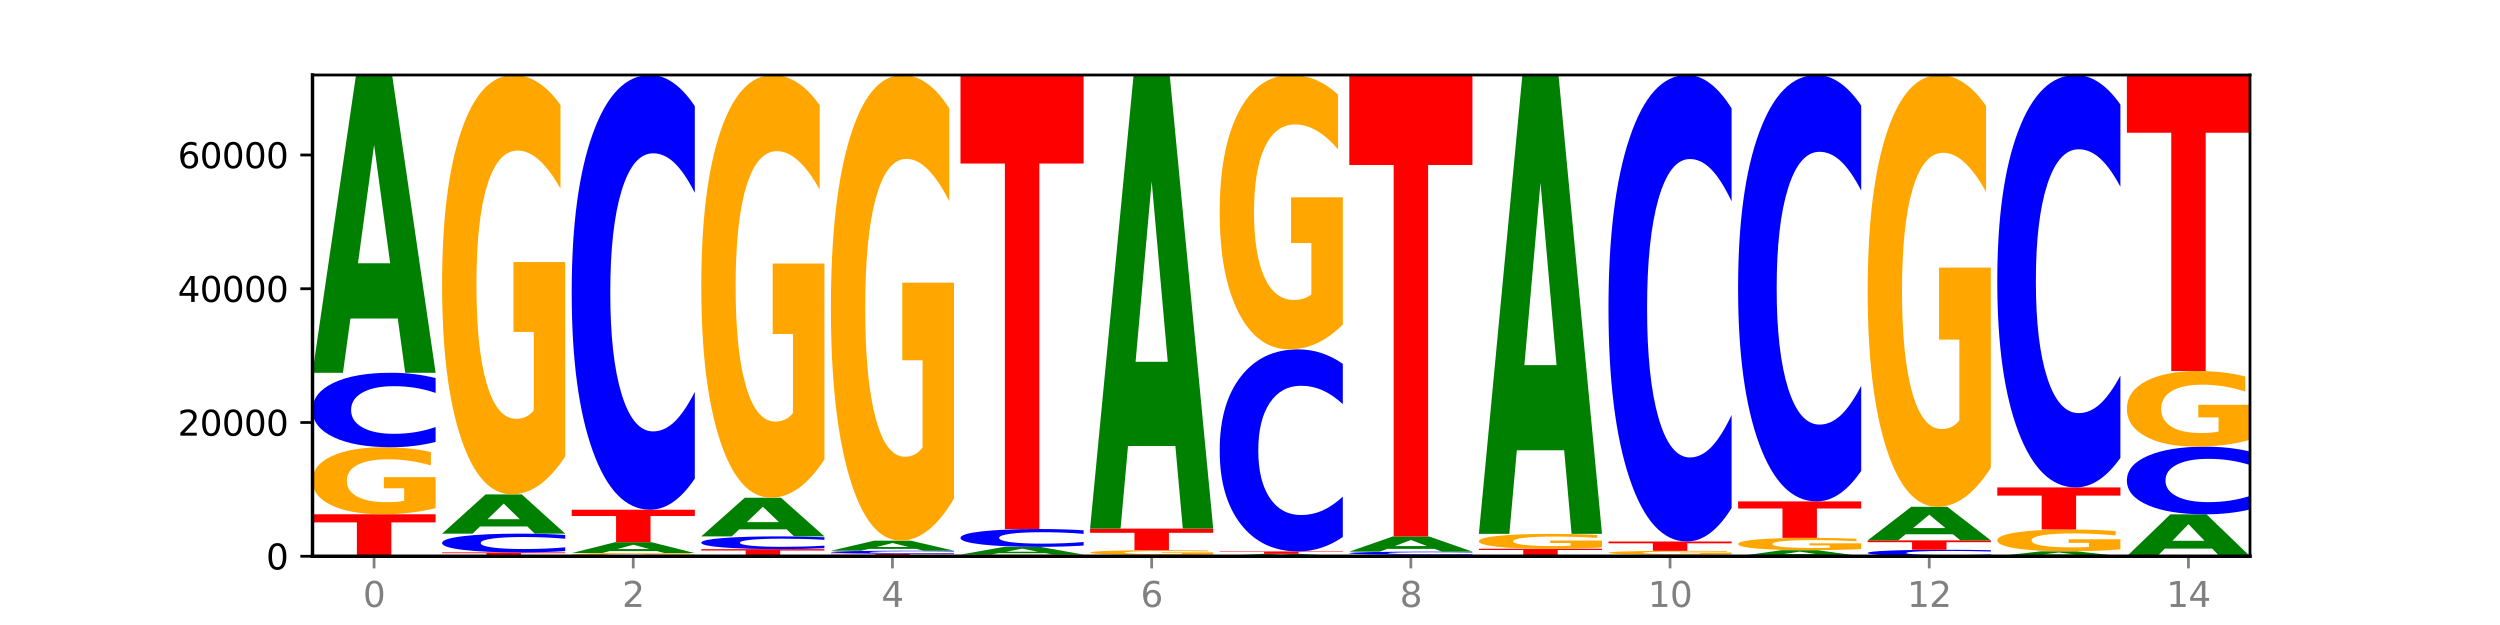 <?xml version="1.0" encoding="utf-8" standalone="no"?>
<!DOCTYPE svg PUBLIC "-//W3C//DTD SVG 1.1//EN"
  "http://www.w3.org/Graphics/SVG/1.1/DTD/svg11.dtd">
<svg xmlns:xlink="http://www.w3.org/1999/xlink" width="720pt" height="180pt" viewBox="0 0 720 180" xmlns="http://www.w3.org/2000/svg" version="1.1">
 <defs>
  <style type="text/css">*{stroke-linejoin: round; stroke-linecap: butt}</style>
 </defs>
 <g id="figure_1">
  <g id="patch_1">
   <path d="M 0 180 
L 720 180 
L 720 0 
L 0 0 
z
" style="fill: #ffffff"/>
  </g>
  <g id="axes_1">
   <g id="patch_2">
    <path d="M 90 160.2 
L 648 160.2 
L 648 21.6 
L 90 21.6 
z
" style="fill: #ffffff"/>
   </g>
   <g id="line2d_1">
    <path d="M 90 160.2 
L 648 160.2 
" clip-path="url(#p0c10bfe6d7)" style="fill: none; stroke: #000000; stroke-width: 0.5; stroke-linecap: square"/>
   </g>
   <g id="patch_3">
    <path d="M 90 148.1 
L 125.458 148.1 
L 125.458 150.46 
L 112.701 150.46 
L 112.701 160.2 
L 102.781 160.2 
L 102.781 150.46 
L 90 150.46 
L 90 148.1 
z
" clip-path="url(#p0c10bfe6d7)" style="fill: #ff0000"/>
   </g>
   <g id="patch_4">
    <path d="M 125.458 146.354 
Q 121.882 147.227 118.036 147.666 
Q 114.19 148.1 110.089 148.1 
Q 100.823 148.1 95.412 145.501 
Q 90 142.902 90 138.458 
Q 90 133.961 95.507 131.382 
Q 101.022 128.803 110.614 128.803 
Q 114.309 128.803 117.694 129.154 
Q 121.088 129.501 124.091 130.186 
L 124.091 134.033 
Q 120.992 133.152 117.925 132.718 
Q 114.857 132.279 111.774 132.279 
Q 106.068 132.279 102.977 133.882 
Q 99.886 135.48 99.886 138.458 
Q 99.886 141.408 102.866 143.018 
Q 105.846 144.624 111.329 144.624 
Q 112.823 144.624 114.102 144.533 
Q 115.382 144.437 116.399 144.238 
L 116.399 140.626 
L 110.558 140.626 
L 110.558 137.409 
L 125.458 137.409 
L 125.458 146.354 
z
" clip-path="url(#p0c10bfe6d7)" style="fill: #ffa600"/>
   </g>
   <g id="patch_5">
    <path d="M 125.458 127.266 
Q 122.492 128.028 119.285 128.413 
Q 116.078 128.803 112.585 128.803 
Q 102.168 128.803 96.084 125.915 
Q 90 123.027 90 118.087 
Q 90 113.13 96.084 110.247 
Q 102.168 107.358 112.585 107.358 
Q 116.078 107.358 119.285 107.748 
Q 122.492 108.133 125.458 108.895 
L 125.458 113.17 
Q 122.465 112.16 119.562 111.691 
Q 116.658 111.221 113.451 111.221 
Q 107.698 111.221 104.401 113.051 
Q 101.114 114.876 101.114 118.087 
Q 101.114 121.286 104.401 123.115 
Q 107.698 124.94 113.451 124.94 
Q 116.658 124.94 119.562 124.471 
Q 122.465 123.997 125.458 122.987 
L 125.458 127.266 
z
" clip-path="url(#p0c10bfe6d7)" style="fill: #0000ff"/>
   </g>
   <g id="patch_6">
    <path d="M 114.562 91.736 
L 100.925 91.736 
L 98.772 107.358 
L 90 107.358 
L 102.527 21.6 
L 112.931 21.6 
L 125.458 107.358 
L 116.693 107.358 
L 114.562 91.736 
z
M 103.1 75.819 
L 112.365 75.819 
L 107.74 41.707 
L 103.1 75.819 
z
" clip-path="url(#p0c10bfe6d7)" style="fill: #008000"/>
   </g>
   <g id="patch_7">
    <path d="M 127.324 159.098 
L 162.783 159.098 
L 162.783 159.313 
L 150.026 159.313 
L 150.026 160.2 
L 140.106 160.2 
L 140.106 159.313 
L 127.324 159.313 
L 127.324 159.098 
z
" clip-path="url(#p0c10bfe6d7)" style="fill: #ff0000"/>
   </g>
   <g id="patch_8">
    <path d="M 162.783 158.71 
Q 159.817 158.903 156.609 159 
Q 153.402 159.098 149.909 159.098 
Q 139.492 159.098 133.408 158.37 
Q 127.324 157.641 127.324 156.395 
Q 127.324 155.144 133.408 154.417 
Q 139.492 153.688 149.909 153.688 
Q 153.402 153.688 156.609 153.786 
Q 159.817 153.884 162.783 154.076 
L 162.783 155.154 
Q 159.79 154.899 156.886 154.781 
Q 153.983 154.663 150.776 154.663 
Q 145.022 154.663 141.726 155.124 
Q 138.438 155.585 138.438 156.395 
Q 138.438 157.202 141.726 157.663 
Q 145.022 158.124 150.776 158.124 
Q 153.983 158.124 156.886 158.005 
Q 159.79 157.886 162.783 157.631 
L 162.783 158.71 
z
" clip-path="url(#p0c10bfe6d7)" style="fill: #0000ff"/>
   </g>
   <g id="patch_9">
    <path d="M 151.886 151.628 
L 138.25 151.628 
L 136.097 153.688 
L 127.324 153.688 
L 139.852 142.38 
L 150.255 142.38 
L 162.783 153.688 
L 154.018 153.688 
L 151.886 151.628 
z
M 140.425 149.529 
L 149.69 149.529 
L 145.064 145.031 
L 140.425 149.529 
z
" clip-path="url(#p0c10bfe6d7)" style="fill: #008000"/>
   </g>
   <g id="patch_10">
    <path d="M 162.783 131.452 
Q 159.207 136.916 155.36 139.661 
Q 151.514 142.38 147.414 142.38 
Q 138.148 142.38 132.736 126.113 
Q 127.324 109.846 127.324 82.027 
Q 127.324 53.885 132.831 37.742 
Q 138.346 21.6 147.938 21.6 
Q 151.633 21.6 155.019 23.796 
Q 158.412 25.966 161.416 30.257 
L 161.416 54.334 
Q 158.317 48.82 155.249 46.1 
Q 152.182 43.356 149.098 43.356 
Q 143.393 43.356 140.301 53.386 
Q 137.21 63.39 137.21 82.027 
Q 137.21 100.49 140.19 110.57 
Q 143.17 120.624 148.653 120.624 
Q 150.147 120.624 151.427 120.05 
Q 152.706 119.452 153.723 118.204 
L 153.723 95.6 
L 147.883 95.6 
L 147.883 75.466 
L 162.783 75.466 
L 162.783 131.452 
z
" clip-path="url(#p0c10bfe6d7)" style="fill: #ffa600"/>
   </g>
   <g id="patch_11">
    <path d="M 200.107 160.117 
Q 196.531 160.159 192.685 160.179 
Q 188.839 160.2 184.738 160.2 
Q 175.472 160.2 170.061 160.077 
Q 164.649 159.954 164.649 159.744 
Q 164.649 159.531 170.156 159.409 
Q 175.671 159.287 185.263 159.287 
Q 188.958 159.287 192.343 159.304 
Q 195.736 159.32 198.74 159.352 
L 198.74 159.534 
Q 195.641 159.493 192.574 159.472 
Q 189.506 159.451 186.423 159.451 
Q 180.717 159.451 177.626 159.527 
Q 174.535 159.603 174.535 159.744 
Q 174.535 159.883 177.515 159.96 
Q 180.495 160.036 185.978 160.036 
Q 187.472 160.036 188.751 160.031 
Q 190.031 160.027 191.048 160.017 
L 191.048 159.846 
L 185.207 159.846 
L 185.207 159.694 
L 200.107 159.694 
L 200.107 160.117 
z
" clip-path="url(#p0c10bfe6d7)" style="fill: #ffa600"/>
   </g>
   <g id="patch_12">
    <path d="M 189.211 158.715 
L 175.574 158.715 
L 173.421 159.287 
L 164.649 159.287 
L 177.176 156.148 
L 187.58 156.148 
L 200.107 159.287 
L 191.342 159.287 
L 189.211 158.715 
z
M 177.749 158.132 
L 187.014 158.132 
L 182.389 156.884 
L 177.749 158.132 
z
" clip-path="url(#p0c10bfe6d7)" style="fill: #008000"/>
   </g>
   <g id="patch_13">
    <path d="M 164.649 146.8 
L 200.107 146.8 
L 200.107 148.623 
L 187.35 148.623 
L 187.35 156.148 
L 177.43 156.148 
L 177.43 148.623 
L 164.649 148.623 
L 164.649 146.8 
z
" clip-path="url(#p0c10bfe6d7)" style="fill: #ff0000"/>
   </g>
   <g id="patch_14">
    <path d="M 200.107 137.826 
Q 197.141 142.274 193.934 144.524 
Q 190.727 146.8 187.233 146.8 
Q 176.817 146.8 170.733 129.938 
Q 164.649 113.076 164.649 84.239 
Q 164.649 55.299 170.733 38.462 
Q 176.817 21.6 187.233 21.6 
Q 190.727 21.6 193.934 23.876 
Q 197.141 26.126 200.107 30.574 
L 200.107 55.532 
Q 197.114 49.635 194.211 46.894 
Q 191.307 44.152 188.1 44.152 
Q 182.347 44.152 179.05 54.833 
Q 175.762 65.489 175.762 84.239 
Q 175.762 102.912 179.05 113.593 
Q 182.347 124.248 188.1 124.248 
Q 191.307 124.248 194.211 121.507 
Q 197.114 118.74 200.107 112.843 
L 200.107 137.826 
z
" clip-path="url(#p0c10bfe6d7)" style="fill: #0000ff"/>
   </g>
   <g id="patch_15">
    <path d="M 201.973 158.147 
L 237.431 158.147 
L 237.431 158.547 
L 224.675 158.547 
L 224.675 160.2 
L 214.755 160.2 
L 214.755 158.547 
L 201.973 158.547 
L 201.973 158.147 
z
" clip-path="url(#p0c10bfe6d7)" style="fill: #ff0000"/>
   </g>
   <g id="patch_16">
    <path d="M 237.431 157.884 
Q 234.465 158.014 231.258 158.08 
Q 228.051 158.147 224.558 158.147 
Q 214.141 158.147 208.057 157.652 
Q 201.973 157.157 201.973 156.311 
Q 201.973 155.462 208.057 154.968 
Q 214.141 154.474 224.558 154.474 
Q 228.051 154.474 231.258 154.541 
Q 234.465 154.607 237.431 154.737 
L 237.431 155.469 
Q 234.439 155.296 231.535 155.216 
Q 228.632 155.135 225.424 155.135 
Q 219.671 155.135 216.375 155.449 
Q 213.087 155.761 213.087 156.311 
Q 213.087 156.859 216.375 157.173 
Q 219.671 157.485 225.424 157.485 
Q 228.632 157.485 231.535 157.405 
Q 234.439 157.324 237.431 157.151 
L 237.431 157.884 
z
" clip-path="url(#p0c10bfe6d7)" style="fill: #0000ff"/>
   </g>
   <g id="patch_17">
    <path d="M 226.535 152.445 
L 212.899 152.445 
L 210.745 154.474 
L 201.973 154.474 
L 214.501 143.339 
L 224.904 143.339 
L 237.431 154.474 
L 228.667 154.474 
L 226.535 152.445 
z
M 215.073 150.379 
L 224.339 150.379 
L 219.713 145.95 
L 215.073 150.379 
z
" clip-path="url(#p0c10bfe6d7)" style="fill: #008000"/>
   </g>
   <g id="patch_18">
    <path d="M 237.431 132.325 
Q 233.855 137.832 230.009 140.598 
Q 226.163 143.339 222.063 143.339 
Q 212.797 143.339 207.385 126.943 
Q 201.973 110.547 201.973 82.507 
Q 201.973 54.141 207.48 37.87 
Q 212.995 21.6 222.587 21.6 
Q 226.282 21.6 229.668 23.813 
Q 233.061 26.001 236.065 30.326 
L 236.065 54.594 
Q 232.965 49.036 229.898 46.295 
Q 226.831 43.529 223.747 43.529 
Q 218.041 43.529 214.95 53.638 
Q 211.859 63.722 211.859 82.507 
Q 211.859 101.116 214.839 111.276 
Q 217.819 121.411 223.302 121.411 
Q 224.796 121.411 226.076 120.832 
Q 227.355 120.229 228.372 118.971 
L 228.372 96.188 
L 222.531 96.188 
L 222.531 75.894 
L 237.431 75.894 
L 237.431 132.325 
z
" clip-path="url(#p0c10bfe6d7)" style="fill: #ffa600"/>
   </g>
   <g id="patch_19">
    <path d="M 239.298 159.472 
L 274.756 159.472 
L 274.756 159.614 
L 261.999 159.614 
L 261.999 160.2 
L 252.079 160.2 
L 252.079 159.614 
L 239.298 159.614 
L 239.298 159.472 
z
" clip-path="url(#p0c10bfe6d7)" style="fill: #ff0000"/>
   </g>
   <g id="patch_20">
    <path d="M 274.756 159.41 
Q 271.79 159.441 268.583 159.456 
Q 265.375 159.472 261.882 159.472 
Q 251.465 159.472 245.382 159.355 
Q 239.298 159.239 239.298 159.04 
Q 239.298 158.84 245.382 158.724 
Q 251.465 158.607 261.882 158.607 
Q 265.375 158.607 268.583 158.623 
Q 271.79 158.638 274.756 158.669 
L 274.756 158.842 
Q 271.763 158.801 268.86 158.782 
Q 265.956 158.763 262.749 158.763 
Q 256.995 158.763 253.699 158.837 
Q 250.411 158.91 250.411 159.04 
Q 250.411 159.169 253.699 159.243 
Q 256.995 159.316 262.749 159.316 
Q 265.956 159.316 268.86 159.297 
Q 271.763 159.278 274.756 159.237 
L 274.756 159.41 
z
" clip-path="url(#p0c10bfe6d7)" style="fill: #0000ff"/>
   </g>
   <g id="patch_21">
    <path d="M 263.86 158.079 
L 250.223 158.079 
L 248.07 158.607 
L 239.298 158.607 
L 251.825 155.706 
L 262.228 155.706 
L 274.756 158.607 
L 265.991 158.607 
L 263.86 158.079 
z
M 252.398 157.54 
L 261.663 157.54 
L 257.038 156.387 
L 252.398 157.54 
z
" clip-path="url(#p0c10bfe6d7)" style="fill: #008000"/>
   </g>
   <g id="patch_22">
    <path d="M 274.756 143.573 
Q 271.18 149.64 267.334 152.687 
Q 263.487 155.706 259.387 155.706 
Q 250.121 155.706 244.709 137.645 
Q 239.298 119.583 239.298 88.695 
Q 239.298 57.447 244.805 39.523 
Q 250.32 21.6 259.911 21.6 
Q 263.607 21.6 266.992 24.038 
Q 270.385 26.448 273.389 31.213 
L 273.389 57.945 
Q 270.29 51.823 267.222 48.804 
Q 264.155 45.756 261.072 45.756 
Q 255.366 45.756 252.275 56.893 
Q 249.183 68.001 249.183 88.695 
Q 249.183 109.194 252.163 120.386 
Q 255.143 131.55 260.627 131.55 
Q 262.121 131.55 263.4 130.913 
Q 264.679 130.248 265.697 128.863 
L 265.697 103.765 
L 259.856 103.765 
L 259.856 81.409 
L 274.756 81.409 
L 274.756 143.573 
z
" clip-path="url(#p0c10bfe6d7)" style="fill: #ffa600"/>
   </g>
   <g id="patch_23">
    <path d="M 312.08 160.156 
Q 308.504 160.178 304.658 160.189 
Q 300.812 160.2 296.711 160.2 
Q 287.445 160.2 282.034 160.135 
Q 276.622 160.07 276.622 159.959 
Q 276.622 159.847 282.129 159.783 
Q 287.644 159.718 297.236 159.718 
Q 300.931 159.718 304.316 159.727 
Q 307.71 159.736 310.713 159.753 
L 310.713 159.849 
Q 307.614 159.827 304.547 159.816 
Q 301.479 159.805 298.396 159.805 
Q 292.69 159.805 289.599 159.845 
Q 286.508 159.885 286.508 159.959 
Q 286.508 160.033 289.488 160.073 
Q 292.468 160.113 297.951 160.113 
Q 299.445 160.113 300.724 160.111 
Q 302.004 160.109 303.021 160.104 
L 303.021 160.013 
L 297.18 160.013 
L 297.18 159.933 
L 312.08 159.933 
L 312.08 160.156 
z
" clip-path="url(#p0c10bfe6d7)" style="fill: #ffa600"/>
   </g>
   <g id="patch_24">
    <path d="M 301.184 159.314 
L 287.547 159.314 
L 285.394 159.718 
L 276.622 159.718 
L 289.15 157.496 
L 299.553 157.496 
L 312.08 159.718 
L 303.315 159.718 
L 301.184 159.314 
z
M 289.722 158.901 
L 298.987 158.901 
L 294.362 158.017 
L 289.722 158.901 
z
" clip-path="url(#p0c10bfe6d7)" style="fill: #008000"/>
   </g>
   <g id="patch_25">
    <path d="M 312.08 157.127 
Q 309.114 157.31 305.907 157.402 
Q 302.7 157.496 299.207 157.496 
Q 288.79 157.496 282.706 156.803 
Q 276.622 156.111 276.622 154.927 
Q 276.622 153.739 282.706 153.047 
Q 288.79 152.355 299.207 152.355 
Q 302.7 152.355 305.907 152.449 
Q 309.114 152.541 312.08 152.724 
L 312.08 153.748 
Q 309.087 153.506 306.184 153.394 
Q 303.28 153.281 300.073 153.281 
Q 294.32 153.281 291.023 153.72 
Q 287.736 154.157 287.736 154.927 
Q 287.736 155.694 291.023 156.132 
Q 294.32 156.57 300.073 156.57 
Q 303.28 156.57 306.184 156.457 
Q 309.087 156.344 312.08 156.102 
L 312.08 157.127 
z
" clip-path="url(#p0c10bfe6d7)" style="fill: #0000ff"/>
   </g>
   <g id="patch_26">
    <path d="M 276.622 21.6 
L 312.08 21.6 
L 312.08 47.101 
L 299.324 47.101 
L 299.324 152.355 
L 289.404 152.355 
L 289.404 47.101 
L 276.622 47.101 
L 276.622 21.6 
z
" clip-path="url(#p0c10bfe6d7)" style="fill: #ff0000"/>
   </g>
   <g id="patch_27">
    <path d="M 349.405 160.175 
Q 346.439 160.187 343.231 160.194 
Q 340.024 160.2 336.531 160.2 
Q 326.114 160.2 320.03 160.152 
Q 313.946 160.105 313.946 160.023 
Q 313.946 159.941 320.03 159.893 
Q 326.114 159.846 336.531 159.846 
Q 340.024 159.846 343.231 159.852 
Q 346.439 159.858 349.405 159.871 
L 349.405 159.942 
Q 346.412 159.925 343.508 159.917 
Q 340.605 159.909 337.398 159.909 
Q 331.644 159.909 328.348 159.94 
Q 325.06 159.97 325.06 160.023 
Q 325.06 160.076 328.348 160.106 
Q 331.644 160.136 337.398 160.136 
Q 340.605 160.136 343.508 160.128 
Q 346.412 160.121 349.405 160.104 
L 349.405 160.175 
z
" clip-path="url(#p0c10bfe6d7)" style="fill: #0000ff"/>
   </g>
   <g id="patch_28">
    <path d="M 349.405 159.72 
Q 345.829 159.783 341.982 159.814 
Q 338.136 159.846 334.036 159.846 
Q 324.77 159.846 319.358 159.658 
Q 313.946 159.471 313.946 159.151 
Q 313.946 158.827 319.454 158.641 
Q 324.969 158.455 334.56 158.455 
Q 338.255 158.455 341.641 158.48 
Q 345.034 158.505 348.038 158.555 
L 348.038 158.832 
Q 344.939 158.768 341.871 158.737 
Q 338.804 158.705 335.72 158.705 
Q 330.015 158.705 326.923 158.821 
Q 323.832 158.936 323.832 159.151 
Q 323.832 159.363 326.812 159.479 
Q 329.792 159.595 335.275 159.595 
Q 336.769 159.595 338.049 159.589 
Q 339.328 159.582 340.345 159.567 
L 340.345 159.307 
L 334.505 159.307 
L 334.505 159.075 
L 349.405 159.075 
L 349.405 159.72 
z
" clip-path="url(#p0c10bfe6d7)" style="fill: #ffa600"/>
   </g>
   <g id="patch_29">
    <path d="M 313.946 152.24 
L 349.405 152.24 
L 349.405 153.452 
L 336.648 153.452 
L 336.648 158.455 
L 326.728 158.455 
L 326.728 153.452 
L 313.946 153.452 
L 313.946 152.24 
z
" clip-path="url(#p0c10bfe6d7)" style="fill: #ff0000"/>
   </g>
   <g id="patch_30">
    <path d="M 338.508 128.441 
L 324.872 128.441 
L 322.719 152.24 
L 313.946 152.24 
L 326.474 21.6 
L 336.877 21.6 
L 349.405 152.24 
L 340.64 152.24 
L 338.508 128.441 
z
M 327.047 104.195 
L 336.312 104.195 
L 331.686 52.23 
L 327.047 104.195 
z
" clip-path="url(#p0c10bfe6d7)" style="fill: #008000"/>
   </g>
   <g id="patch_31">
    <path d="M 375.833 160.074 
L 362.196 160.074 
L 360.043 160.2 
L 351.271 160.2 
L 363.798 159.507 
L 374.202 159.507 
L 386.729 160.2 
L 377.964 160.2 
L 375.833 160.074 
z
M 364.371 159.945 
L 373.636 159.945 
L 369.011 159.669 
L 364.371 159.945 
z
" clip-path="url(#p0c10bfe6d7)" style="fill: #008000"/>
   </g>
   <g id="patch_32">
    <path d="M 351.271 158.813 
L 386.729 158.813 
L 386.729 158.948 
L 373.972 158.948 
L 373.972 159.507 
L 364.052 159.507 
L 364.052 158.948 
L 351.271 158.948 
L 351.271 158.813 
z
" clip-path="url(#p0c10bfe6d7)" style="fill: #ff0000"/>
   </g>
   <g id="patch_33">
    <path d="M 386.729 154.642 
Q 383.763 156.709 380.556 157.755 
Q 377.349 158.813 373.856 158.813 
Q 363.439 158.813 357.355 150.975 
Q 351.271 143.137 351.271 129.733 
Q 351.271 116.281 357.355 108.455 
Q 363.439 100.617 373.856 100.617 
Q 377.349 100.617 380.556 101.675 
Q 383.763 102.721 386.729 104.788 
L 386.729 116.389 
Q 383.736 113.648 380.833 112.374 
Q 377.929 111.1 374.722 111.1 
Q 368.969 111.1 365.672 116.065 
Q 362.385 121.018 362.385 129.733 
Q 362.385 138.413 365.672 143.378 
Q 368.969 148.33 374.722 148.33 
Q 377.929 148.33 380.833 147.056 
Q 383.736 145.77 386.729 143.029 
L 386.729 154.642 
z
" clip-path="url(#p0c10bfe6d7)" style="fill: #0000ff"/>
   </g>
   <g id="patch_34">
    <path d="M 386.729 93.468 
Q 383.153 97.042 379.307 98.838 
Q 375.461 100.617 371.36 100.617 
Q 362.094 100.617 356.683 89.975 
Q 351.271 79.333 351.271 61.133 
Q 351.271 42.721 356.778 32.161 
Q 362.293 21.6 371.885 21.6 
Q 375.58 21.6 378.965 23.036 
Q 382.358 24.456 385.362 27.264 
L 385.362 43.015 
Q 382.263 39.408 379.196 37.629 
Q 376.128 35.833 373.045 35.833 
Q 367.339 35.833 364.248 42.395 
Q 361.157 48.94 361.157 61.133 
Q 361.157 73.212 364.137 79.806 
Q 367.117 86.384 372.6 86.384 
Q 374.094 86.384 375.373 86.008 
Q 376.653 85.617 377.67 84.801 
L 377.67 70.012 
L 371.829 70.012 
L 371.829 56.84 
L 386.729 56.84 
L 386.729 93.468 
z
" clip-path="url(#p0c10bfe6d7)" style="fill: #ffa600"/>
   </g>
   <g id="patch_35">
    <path d="M 424.054 160.163 
Q 420.477 160.182 416.631 160.191 
Q 412.785 160.2 408.685 160.2 
Q 399.419 160.2 394.007 160.145 
Q 388.595 160.091 388.595 159.997 
Q 388.595 159.902 394.102 159.848 
Q 399.617 159.794 409.209 159.794 
Q 412.904 159.794 416.29 159.801 
Q 419.683 159.808 422.687 159.823 
L 422.687 159.904 
Q 419.587 159.885 416.52 159.876 
Q 413.453 159.867 410.369 159.867 
Q 404.664 159.867 401.572 159.901 
Q 398.481 159.934 398.481 159.997 
Q 398.481 160.059 401.461 160.093 
Q 404.441 160.127 409.924 160.127 
Q 411.418 160.127 412.698 160.125 
Q 413.977 160.123 414.994 160.119 
L 414.994 160.043 
L 409.153 160.043 
L 409.153 159.975 
L 424.054 159.975 
L 424.054 160.163 
z
" clip-path="url(#p0c10bfe6d7)" style="fill: #ffa600"/>
   </g>
   <g id="patch_36">
    <path d="M 424.054 159.728 
Q 421.087 159.76 417.88 159.777 
Q 414.673 159.794 411.18 159.794 
Q 400.763 159.794 394.679 159.67 
Q 388.595 159.546 388.595 159.335 
Q 388.595 159.122 394.679 158.999 
Q 400.763 158.875 411.18 158.875 
Q 414.673 158.875 417.88 158.892 
Q 421.087 158.908 424.054 158.941 
L 424.054 159.124 
Q 421.061 159.081 418.157 159.06 
Q 415.254 159.04 412.047 159.04 
Q 406.293 159.04 402.997 159.119 
Q 399.709 159.197 399.709 159.335 
Q 399.709 159.472 402.997 159.55 
Q 406.293 159.628 412.047 159.628 
Q 415.254 159.628 418.157 159.608 
Q 421.061 159.588 424.054 159.544 
L 424.054 159.728 
z
" clip-path="url(#p0c10bfe6d7)" style="fill: #0000ff"/>
   </g>
   <g id="patch_37">
    <path d="M 413.157 158.077 
L 399.521 158.077 
L 397.367 158.875 
L 388.595 158.875 
L 401.123 154.495 
L 411.526 154.495 
L 424.054 158.875 
L 415.289 158.875 
L 413.157 158.077 
z
M 401.695 157.264 
L 410.961 157.264 
L 406.335 155.522 
L 401.695 157.264 
z
" clip-path="url(#p0c10bfe6d7)" style="fill: #008000"/>
   </g>
   <g id="patch_38">
    <path d="M 388.595 21.6 
L 424.054 21.6 
L 424.054 47.518 
L 411.297 47.518 
L 411.297 154.495 
L 401.377 154.495 
L 401.377 47.518 
L 388.595 47.518 
L 388.595 21.6 
z
" clip-path="url(#p0c10bfe6d7)" style="fill: #ff0000"/>
   </g>
   <g id="patch_39">
    <path d="M 461.378 160.179 
Q 458.412 160.189 455.205 160.195 
Q 451.997 160.2 448.504 160.2 
Q 438.088 160.2 432.004 160.161 
Q 425.92 160.121 425.92 160.054 
Q 425.92 159.986 432.004 159.947 
Q 438.088 159.907 448.504 159.907 
Q 451.997 159.907 455.205 159.913 
Q 458.412 159.918 461.378 159.928 
L 461.378 159.987 
Q 458.385 159.973 455.482 159.966 
Q 452.578 159.96 449.371 159.96 
Q 443.618 159.96 440.321 159.985 
Q 437.033 160.01 437.033 160.054 
Q 437.033 160.097 440.321 160.122 
Q 443.618 160.147 449.371 160.147 
Q 452.578 160.147 455.482 160.141 
Q 458.385 160.134 461.378 160.121 
L 461.378 160.179 
z
" clip-path="url(#p0c10bfe6d7)" style="fill: #0000ff"/>
   </g>
   <g id="patch_40">
    <path d="M 425.92 158.041 
L 461.378 158.041 
L 461.378 158.405 
L 448.621 158.405 
L 448.621 159.907 
L 438.701 159.907 
L 438.701 158.405 
L 425.92 158.405 
L 425.92 158.041 
z
" clip-path="url(#p0c10bfe6d7)" style="fill: #ff0000"/>
   </g>
   <g id="patch_41">
    <path d="M 461.378 157.653 
Q 457.802 157.847 453.956 157.944 
Q 450.11 158.041 446.009 158.041 
Q 436.743 158.041 431.331 157.464 
Q 425.92 156.887 425.92 155.9 
Q 425.92 154.902 431.427 154.33 
Q 436.942 153.757 446.533 153.757 
Q 450.229 153.757 453.614 153.835 
Q 457.007 153.912 460.011 154.064 
L 460.011 154.918 
Q 456.912 154.723 453.844 154.626 
Q 450.777 154.529 447.694 154.529 
Q 441.988 154.529 438.897 154.885 
Q 435.805 155.239 435.805 155.9 
Q 435.805 156.555 438.785 156.913 
Q 441.765 157.269 447.249 157.269 
Q 448.743 157.269 450.022 157.249 
Q 451.302 157.228 452.319 157.183 
L 452.319 156.382 
L 446.478 156.382 
L 446.478 155.668 
L 461.378 155.668 
L 461.378 157.653 
z
" clip-path="url(#p0c10bfe6d7)" style="fill: #ffa600"/>
   </g>
   <g id="patch_42">
    <path d="M 450.482 129.682 
L 436.845 129.682 
L 434.692 153.757 
L 425.92 153.757 
L 438.447 21.6 
L 448.85 21.6 
L 461.378 153.757 
L 452.613 153.757 
L 450.482 129.682 
z
M 439.02 105.154 
L 448.285 105.154 
L 443.66 52.586 
L 439.02 105.154 
z
" clip-path="url(#p0c10bfe6d7)" style="fill: #008000"/>
   </g>
   <g id="patch_43">
    <path d="M 487.806 160.123 
L 474.169 160.123 
L 472.016 160.2 
L 463.244 160.2 
L 475.772 159.776 
L 486.175 159.776 
L 498.702 160.2 
L 489.937 160.2 
L 487.806 160.123 
z
M 476.344 160.044 
L 485.609 160.044 
L 480.984 159.876 
L 476.344 160.044 
z
" clip-path="url(#p0c10bfe6d7)" style="fill: #008000"/>
   </g>
   <g id="patch_44">
    <path d="M 498.702 159.673 
Q 495.126 159.725 491.28 159.751 
Q 487.434 159.776 483.333 159.776 
Q 474.068 159.776 468.656 159.623 
Q 463.244 159.47 463.244 159.207 
Q 463.244 158.942 468.751 158.79 
Q 474.266 158.638 483.858 158.638 
Q 487.553 158.638 490.938 158.659 
Q 494.332 158.679 497.336 158.72 
L 497.336 158.946 
Q 494.236 158.894 491.169 158.869 
Q 488.101 158.843 485.018 158.843 
Q 479.312 158.843 476.221 158.938 
Q 473.13 159.032 473.13 159.207 
Q 473.13 159.381 476.11 159.476 
Q 479.09 159.571 484.573 159.571 
Q 486.067 159.571 487.347 159.566 
Q 488.626 159.56 489.643 159.548 
L 489.643 159.335 
L 483.802 159.335 
L 483.802 159.146 
L 498.702 159.146 
L 498.702 159.673 
z
" clip-path="url(#p0c10bfe6d7)" style="fill: #ffa600"/>
   </g>
   <g id="patch_45">
    <path d="M 463.244 155.953 
L 498.702 155.953 
L 498.702 156.477 
L 485.946 156.477 
L 485.946 158.638 
L 476.026 158.638 
L 476.026 156.477 
L 463.244 156.477 
L 463.244 155.953 
z
" clip-path="url(#p0c10bfe6d7)" style="fill: #ff0000"/>
   </g>
   <g id="patch_46">
    <path d="M 498.702 146.323 
Q 495.736 151.096 492.529 153.511 
Q 489.322 155.953 485.829 155.953 
Q 475.412 155.953 469.328 137.858 
Q 463.244 119.763 463.244 88.818 
Q 463.244 57.762 469.328 39.695 
Q 475.412 21.6 485.829 21.6 
Q 489.322 21.6 492.529 24.042 
Q 495.736 26.457 498.702 31.23 
L 498.702 58.012 
Q 495.71 51.684 492.806 48.743 
Q 489.903 45.801 486.695 45.801 
Q 480.942 45.801 477.645 57.263 
Q 474.358 68.697 474.358 88.818 
Q 474.358 108.856 477.645 120.318 
Q 480.942 131.752 486.695 131.752 
Q 489.903 131.752 492.806 128.81 
Q 495.71 125.841 498.702 119.513 
L 498.702 146.323 
z
" clip-path="url(#p0c10bfe6d7)" style="fill: #0000ff"/>
   </g>
   <g id="patch_47">
    <path d="M 525.13 159.882 
L 511.494 159.882 
L 509.341 160.2 
L 500.569 160.2 
L 513.096 158.457 
L 523.499 158.457 
L 536.027 160.2 
L 527.262 160.2 
L 525.13 159.882 
z
M 513.669 159.559 
L 522.934 159.559 
L 518.309 158.866 
L 513.669 159.559 
z
" clip-path="url(#p0c10bfe6d7)" style="fill: #008000"/>
   </g>
   <g id="patch_48">
    <path d="M 536.027 158.135 
Q 532.451 158.296 528.605 158.377 
Q 524.758 158.457 520.658 158.457 
Q 511.392 158.457 505.98 157.978 
Q 500.569 157.499 500.569 156.68 
Q 500.569 155.852 506.076 155.377 
Q 511.591 154.901 521.182 154.901 
Q 524.878 154.901 528.263 154.966 
Q 531.656 155.03 534.66 155.156 
L 534.66 155.865 
Q 531.561 155.703 528.493 155.623 
Q 525.426 155.542 522.343 155.542 
Q 516.637 155.542 513.546 155.837 
Q 510.454 156.132 510.454 156.68 
Q 510.454 157.224 513.434 157.52 
Q 516.414 157.816 521.898 157.816 
Q 523.391 157.816 524.671 157.8 
Q 525.95 157.782 526.968 157.745 
L 526.968 157.08 
L 521.127 157.08 
L 521.127 156.487 
L 536.027 156.487 
L 536.027 158.135 
z
" clip-path="url(#p0c10bfe6d7)" style="fill: #ffa600"/>
   </g>
   <g id="patch_49">
    <path d="M 500.569 144.406 
L 536.027 144.406 
L 536.027 146.453 
L 523.27 146.453 
L 523.27 154.901 
L 513.35 154.901 
L 513.35 146.453 
L 500.569 146.453 
L 500.569 144.406 
z
" clip-path="url(#p0c10bfe6d7)" style="fill: #ff0000"/>
   </g>
   <g id="patch_50">
    <path d="M 536.027 135.604 
Q 533.061 139.967 529.854 142.174 
Q 526.646 144.406 523.153 144.406 
Q 512.736 144.406 506.652 127.866 
Q 500.569 111.326 500.569 83.041 
Q 500.569 54.654 506.652 38.14 
Q 512.736 21.6 523.153 21.6 
Q 526.646 21.6 529.854 23.832 
Q 533.061 26.039 536.027 30.403 
L 536.027 54.883 
Q 533.034 49.099 530.13 46.41 
Q 527.227 43.721 524.02 43.721 
Q 518.266 43.721 514.97 54.198 
Q 511.682 64.649 511.682 83.041 
Q 511.682 101.357 514.97 111.834 
Q 518.266 122.285 524.02 122.285 
Q 527.227 122.285 530.13 119.596 
Q 533.034 116.882 536.027 111.098 
L 536.027 135.604 
z
" clip-path="url(#p0c10bfe6d7)" style="fill: #0000ff"/>
   </g>
   <g id="patch_51">
    <path d="M 573.351 160.066 
Q 570.385 160.132 567.178 160.166 
Q 563.971 160.2 560.478 160.2 
Q 550.061 160.2 543.977 159.948 
Q 537.893 159.697 537.893 159.266 
Q 537.893 158.835 543.977 158.583 
Q 550.061 158.332 560.478 158.332 
Q 563.971 158.332 567.178 158.366 
Q 570.385 158.399 573.351 158.466 
L 573.351 158.838 
Q 570.358 158.75 567.455 158.709 
Q 564.551 158.668 561.344 158.668 
Q 555.591 158.668 552.294 158.828 
Q 549.007 158.987 549.007 159.266 
Q 549.007 159.545 552.294 159.704 
Q 555.591 159.863 561.344 159.863 
Q 564.551 159.863 567.455 159.823 
Q 570.358 159.781 573.351 159.693 
L 573.351 160.066 
z
" clip-path="url(#p0c10bfe6d7)" style="fill: #0000ff"/>
   </g>
   <g id="patch_52">
    <path d="M 537.893 155.626 
L 573.351 155.626 
L 573.351 156.153 
L 560.594 156.153 
L 560.594 158.332 
L 550.674 158.332 
L 550.674 156.153 
L 537.893 156.153 
L 537.893 155.626 
z
" clip-path="url(#p0c10bfe6d7)" style="fill: #ff0000"/>
   </g>
   <g id="patch_53">
    <path d="M 562.455 153.866 
L 548.818 153.866 
L 546.665 155.626 
L 537.893 155.626 
L 550.42 145.968 
L 560.824 145.968 
L 573.351 155.626 
L 564.586 155.626 
L 562.455 153.866 
z
M 550.993 152.074 
L 560.258 152.074 
L 555.633 148.233 
L 550.993 152.074 
z
" clip-path="url(#p0c10bfe6d7)" style="fill: #008000"/>
   </g>
   <g id="patch_54">
    <path d="M 573.351 134.716 
Q 569.775 140.342 565.929 143.168 
Q 562.083 145.968 557.982 145.968 
Q 548.716 145.968 543.305 129.218 
Q 537.893 112.468 537.893 83.823 
Q 537.893 54.844 543.4 38.222 
Q 548.915 21.6 558.507 21.6 
Q 562.202 21.6 565.587 23.861 
Q 568.98 26.096 571.984 30.515 
L 571.984 55.306 
Q 568.885 49.628 565.818 46.828 
Q 562.75 44.002 559.667 44.002 
Q 553.961 44.002 550.87 54.33 
Q 547.779 64.632 547.779 83.823 
Q 547.779 102.834 550.759 113.213 
Q 553.739 123.566 559.222 123.566 
Q 560.716 123.566 561.995 122.975 
Q 563.275 122.359 564.292 121.074 
L 564.292 97.798 
L 558.451 97.798 
L 558.451 77.066 
L 573.351 77.066 
L 573.351 134.716 
z
" clip-path="url(#p0c10bfe6d7)" style="fill: #ffa600"/>
   </g>
   <g id="patch_55">
    <path d="M 599.779 159.942 
L 586.143 159.942 
L 583.99 160.2 
L 575.217 160.2 
L 587.745 158.786 
L 598.148 158.786 
L 610.676 160.2 
L 601.911 160.2 
L 599.779 159.942 
z
M 588.318 159.68 
L 597.583 159.68 
L 592.957 159.118 
L 588.318 159.68 
z
" clip-path="url(#p0c10bfe6d7)" style="fill: #008000"/>
   </g>
   <g id="patch_56">
    <path d="M 610.676 158.217 
Q 607.1 158.502 603.253 158.645 
Q 599.407 158.786 595.307 158.786 
Q 586.041 158.786 580.629 157.939 
Q 575.217 157.091 575.217 155.642 
Q 575.217 154.176 580.724 153.335 
Q 586.239 152.494 595.831 152.494 
Q 599.526 152.494 602.912 152.608 
Q 606.305 152.721 609.309 152.945 
L 609.309 154.199 
Q 606.21 153.912 603.142 153.77 
Q 600.075 153.627 596.991 153.627 
Q 591.286 153.627 588.194 154.15 
Q 585.103 154.671 585.103 155.642 
Q 585.103 156.604 588.083 157.129 
Q 591.063 157.653 596.546 157.653 
Q 598.04 157.653 599.32 157.623 
Q 600.599 157.592 601.616 157.527 
L 601.616 156.349 
L 595.776 156.349 
L 595.776 155.3 
L 610.676 155.3 
L 610.676 158.217 
z
" clip-path="url(#p0c10bfe6d7)" style="fill: #ffa600"/>
   </g>
   <g id="patch_57">
    <path d="M 575.217 140.375 
L 610.676 140.375 
L 610.676 142.738 
L 597.919 142.738 
L 597.919 152.494 
L 587.999 152.494 
L 587.999 142.738 
L 575.217 142.738 
L 575.217 140.375 
z
" clip-path="url(#p0c10bfe6d7)" style="fill: #ff0000"/>
   </g>
   <g id="patch_58">
    <path d="M 610.676 131.861 
Q 607.71 136.081 604.502 138.216 
Q 601.295 140.375 597.802 140.375 
Q 587.385 140.375 581.301 124.378 
Q 575.217 108.381 575.217 81.024 
Q 575.217 53.569 581.301 37.597 
Q 587.385 21.6 597.802 21.6 
Q 601.295 21.6 604.502 23.759 
Q 607.71 25.894 610.676 30.114 
L 610.676 53.79 
Q 607.683 48.196 604.779 45.595 
Q 601.876 42.995 598.669 42.995 
Q 592.915 42.995 589.619 53.128 
Q 586.331 63.236 586.331 81.024 
Q 586.331 98.739 589.619 108.872 
Q 592.915 118.98 598.669 118.98 
Q 601.876 118.98 604.779 116.38 
Q 607.683 113.754 610.676 108.16 
L 610.676 131.861 
z
" clip-path="url(#p0c10bfe6d7)" style="fill: #0000ff"/>
   </g>
   <g id="patch_59">
    <path d="M 637.104 158.001 
L 623.467 158.001 
L 621.314 160.2 
L 612.542 160.2 
L 625.069 148.127 
L 635.473 148.127 
L 648 160.2 
L 639.235 160.2 
L 637.104 158.001 
z
M 625.642 155.76 
L 634.907 155.76 
L 630.282 150.958 
L 625.642 155.76 
z
" clip-path="url(#p0c10bfe6d7)" style="fill: #008000"/>
   </g>
   <g id="patch_60">
    <path d="M 648 146.73 
Q 645.034 147.423 641.827 147.773 
Q 638.62 148.127 635.126 148.127 
Q 624.71 148.127 618.626 145.502 
Q 612.542 142.877 612.542 138.388 
Q 612.542 133.883 618.626 131.262 
Q 624.71 128.637 635.126 128.637 
Q 638.62 128.637 641.827 128.992 
Q 645.034 129.342 648 130.035 
L 648 133.92 
Q 645.007 133.002 642.104 132.575 
Q 639.2 132.148 635.993 132.148 
Q 630.24 132.148 626.943 133.811 
Q 623.655 135.47 623.655 138.388 
Q 623.655 141.295 626.943 142.958 
Q 630.24 144.617 635.993 144.617 
Q 639.2 144.617 642.104 144.19 
Q 645.007 143.759 648 142.841 
L 648 146.73 
z
" clip-path="url(#p0c10bfe6d7)" style="fill: #0000ff"/>
   </g>
   <g id="patch_61">
    <path d="M 648 126.667 
Q 644.424 127.652 640.578 128.147 
Q 636.732 128.637 632.631 128.637 
Q 623.365 128.637 617.954 125.705 
Q 612.542 122.772 612.542 117.757 
Q 612.542 112.684 618.049 109.773 
Q 623.564 106.863 633.156 106.863 
Q 636.851 106.863 640.236 107.259 
Q 643.629 107.65 646.633 108.424 
L 646.633 112.764 
Q 643.534 111.77 640.467 111.28 
Q 637.399 110.785 634.316 110.785 
Q 628.61 110.785 625.519 112.594 
Q 622.428 114.397 622.428 117.757 
Q 622.428 121.086 625.408 122.903 
Q 628.388 124.715 633.871 124.715 
Q 635.365 124.715 636.644 124.612 
Q 637.924 124.504 638.941 124.279 
L 638.941 120.204 
L 633.1 120.204 
L 633.1 116.574 
L 648 116.574 
L 648 126.667 
z
" clip-path="url(#p0c10bfe6d7)" style="fill: #ffa600"/>
   </g>
   <g id="patch_62">
    <path d="M 612.542 21.6 
L 648 21.6 
L 648 38.229 
L 635.243 38.229 
L 635.243 106.863 
L 625.323 106.863 
L 625.323 38.229 
L 612.542 38.229 
L 612.542 21.6 
z
" clip-path="url(#p0c10bfe6d7)" style="fill: #ff0000"/>
   </g>
   <g id="matplotlib.axis_1">
    <g id="xtick_1">
     <g id="line2d_2">
      <defs>
       <path id="m007a41b7dc" d="M 0 0 
L 0 3.5 
" style="stroke: #808080; stroke-width: 0.8"/>
      </defs>
      <g>
       <use xlink:href="#m007a41b7dc" x="107.729" y="160.2" style="fill: #808080; stroke: #808080; stroke-width: 0.8"/>
      </g>
     </g>
     <g id="text_1">
      <!-- 0 -->
      <g style="fill: #808080" transform="translate(104.548 174.798) scale(0.1 -0.1)">
       <defs>
        <path id="DejaVuSans-30" d="M 2034 4250 
Q 1547 4250 1301 3770 
Q 1056 3291 1056 2328 
Q 1056 1369 1301 889 
Q 1547 409 2034 409 
Q 2525 409 2770 889 
Q 3016 1369 3016 2328 
Q 3016 3291 2770 3770 
Q 2525 4250 2034 4250 
z
M 2034 4750 
Q 2819 4750 3233 4129 
Q 3647 3509 3647 2328 
Q 3647 1150 3233 529 
Q 2819 -91 2034 -91 
Q 1250 -91 836 529 
Q 422 1150 422 2328 
Q 422 3509 836 4129 
Q 1250 4750 2034 4750 
z
" transform="scale(0.016)"/>
       </defs>
       <use xlink:href="#DejaVuSans-30"/>
      </g>
     </g>
    </g>
    <g id="xtick_2">
     <g id="line2d_3">
      <g>
       <use xlink:href="#m007a41b7dc" x="182.378" y="160.2" style="fill: #808080; stroke: #808080; stroke-width: 0.8"/>
      </g>
     </g>
     <g id="text_2">
      <!-- 2 -->
      <g style="fill: #808080" transform="translate(179.197 174.798) scale(0.1 -0.1)">
       <defs>
        <path id="DejaVuSans-32" d="M 1228 531 
L 3431 531 
L 3431 0 
L 469 0 
L 469 531 
Q 828 903 1448 1529 
Q 2069 2156 2228 2338 
Q 2531 2678 2651 2914 
Q 2772 3150 2772 3378 
Q 2772 3750 2511 3984 
Q 2250 4219 1831 4219 
Q 1534 4219 1204 4116 
Q 875 4013 500 3803 
L 500 4441 
Q 881 4594 1212 4672 
Q 1544 4750 1819 4750 
Q 2544 4750 2975 4387 
Q 3406 4025 3406 3419 
Q 3406 3131 3298 2873 
Q 3191 2616 2906 2266 
Q 2828 2175 2409 1742 
Q 1991 1309 1228 531 
z
" transform="scale(0.016)"/>
       </defs>
       <use xlink:href="#DejaVuSans-32"/>
      </g>
     </g>
    </g>
    <g id="xtick_3">
     <g id="line2d_4">
      <g>
       <use xlink:href="#m007a41b7dc" x="257.027" y="160.2" style="fill: #808080; stroke: #808080; stroke-width: 0.8"/>
      </g>
     </g>
     <g id="text_3">
      <!-- 4 -->
      <g style="fill: #808080" transform="translate(253.846 174.798) scale(0.1 -0.1)">
       <defs>
        <path id="DejaVuSans-34" d="M 2419 4116 
L 825 1625 
L 2419 1625 
L 2419 4116 
z
M 2253 4666 
L 3047 4666 
L 3047 1625 
L 3713 1625 
L 3713 1100 
L 3047 1100 
L 3047 0 
L 2419 0 
L 2419 1100 
L 313 1100 
L 313 1709 
L 2253 4666 
z
" transform="scale(0.016)"/>
       </defs>
       <use xlink:href="#DejaVuSans-34"/>
      </g>
     </g>
    </g>
    <g id="xtick_4">
     <g id="line2d_5">
      <g>
       <use xlink:href="#m007a41b7dc" x="331.676" y="160.2" style="fill: #808080; stroke: #808080; stroke-width: 0.8"/>
      </g>
     </g>
     <g id="text_4">
      <!-- 6 -->
      <g style="fill: #808080" transform="translate(328.494 174.798) scale(0.1 -0.1)">
       <defs>
        <path id="DejaVuSans-36" d="M 2113 2584 
Q 1688 2584 1439 2293 
Q 1191 2003 1191 1497 
Q 1191 994 1439 701 
Q 1688 409 2113 409 
Q 2538 409 2786 701 
Q 3034 994 3034 1497 
Q 3034 2003 2786 2293 
Q 2538 2584 2113 2584 
z
M 3366 4563 
L 3366 3988 
Q 3128 4100 2886 4159 
Q 2644 4219 2406 4219 
Q 1781 4219 1451 3797 
Q 1122 3375 1075 2522 
Q 1259 2794 1537 2939 
Q 1816 3084 2150 3084 
Q 2853 3084 3261 2657 
Q 3669 2231 3669 1497 
Q 3669 778 3244 343 
Q 2819 -91 2113 -91 
Q 1303 -91 875 529 
Q 447 1150 447 2328 
Q 447 3434 972 4092 
Q 1497 4750 2381 4750 
Q 2619 4750 2861 4703 
Q 3103 4656 3366 4563 
z
" transform="scale(0.016)"/>
       </defs>
       <use xlink:href="#DejaVuSans-36"/>
      </g>
     </g>
    </g>
    <g id="xtick_5">
     <g id="line2d_6">
      <g>
       <use xlink:href="#m007a41b7dc" x="406.324" y="160.2" style="fill: #808080; stroke: #808080; stroke-width: 0.8"/>
      </g>
     </g>
     <g id="text_5">
      <!-- 8 -->
      <g style="fill: #808080" transform="translate(403.143 174.798) scale(0.1 -0.1)">
       <defs>
        <path id="DejaVuSans-38" d="M 2034 2216 
Q 1584 2216 1326 1975 
Q 1069 1734 1069 1313 
Q 1069 891 1326 650 
Q 1584 409 2034 409 
Q 2484 409 2743 651 
Q 3003 894 3003 1313 
Q 3003 1734 2745 1975 
Q 2488 2216 2034 2216 
z
M 1403 2484 
Q 997 2584 770 2862 
Q 544 3141 544 3541 
Q 544 4100 942 4425 
Q 1341 4750 2034 4750 
Q 2731 4750 3128 4425 
Q 3525 4100 3525 3541 
Q 3525 3141 3298 2862 
Q 3072 2584 2669 2484 
Q 3125 2378 3379 2068 
Q 3634 1759 3634 1313 
Q 3634 634 3220 271 
Q 2806 -91 2034 -91 
Q 1263 -91 848 271 
Q 434 634 434 1313 
Q 434 1759 690 2068 
Q 947 2378 1403 2484 
z
M 1172 3481 
Q 1172 3119 1398 2916 
Q 1625 2713 2034 2713 
Q 2441 2713 2670 2916 
Q 2900 3119 2900 3481 
Q 2900 3844 2670 4047 
Q 2441 4250 2034 4250 
Q 1625 4250 1398 4047 
Q 1172 3844 1172 3481 
z
" transform="scale(0.016)"/>
       </defs>
       <use xlink:href="#DejaVuSans-38"/>
      </g>
     </g>
    </g>
    <g id="xtick_6">
     <g id="line2d_7">
      <g>
       <use xlink:href="#m007a41b7dc" x="480.973" y="160.2" style="fill: #808080; stroke: #808080; stroke-width: 0.8"/>
      </g>
     </g>
     <g id="text_6">
      <!-- 10 -->
      <g style="fill: #808080" transform="translate(474.611 174.798) scale(0.1 -0.1)">
       <defs>
        <path id="DejaVuSans-31" d="M 794 531 
L 1825 531 
L 1825 4091 
L 703 3866 
L 703 4441 
L 1819 4666 
L 2450 4666 
L 2450 531 
L 3481 531 
L 3481 0 
L 794 0 
L 794 531 
z
" transform="scale(0.016)"/>
       </defs>
       <use xlink:href="#DejaVuSans-31"/>
       <use xlink:href="#DejaVuSans-30" x="63.623"/>
      </g>
     </g>
    </g>
    <g id="xtick_7">
     <g id="line2d_8">
      <g>
       <use xlink:href="#m007a41b7dc" x="555.622" y="160.2" style="fill: #808080; stroke: #808080; stroke-width: 0.8"/>
      </g>
     </g>
     <g id="text_7">
      <!-- 12 -->
      <g style="fill: #808080" transform="translate(549.26 174.798) scale(0.1 -0.1)">
       <use xlink:href="#DejaVuSans-31"/>
       <use xlink:href="#DejaVuSans-32" x="63.623"/>
      </g>
     </g>
    </g>
    <g id="xtick_8">
     <g id="line2d_9">
      <g>
       <use xlink:href="#m007a41b7dc" x="630.271" y="160.2" style="fill: #808080; stroke: #808080; stroke-width: 0.8"/>
      </g>
     </g>
     <g id="text_8">
      <!-- 14 -->
      <g style="fill: #808080" transform="translate(623.908 174.798) scale(0.1 -0.1)">
       <use xlink:href="#DejaVuSans-31"/>
       <use xlink:href="#DejaVuSans-34" x="63.623"/>
      </g>
     </g>
    </g>
   </g>
   <g id="matplotlib.axis_2">
    <g id="ytick_1">
     <g id="line2d_10">
      <defs>
       <path id="mc056834535" d="M 0 0 
L -3.5 0 
" style="stroke: #000000; stroke-width: 0.8"/>
      </defs>
      <g>
       <use xlink:href="#mc056834535" x="90" y="160.2" style="stroke: #000000; stroke-width: 0.8"/>
      </g>
     </g>
     <g id="text_9">
      <!-- 0 -->
      <g transform="translate(76.638 163.999) scale(0.1 -0.1)">
       <use xlink:href="#DejaVuSans-30"/>
      </g>
     </g>
    </g>
    <g id="ytick_2">
     <g id="line2d_11">
      <g>
       <use xlink:href="#mc056834535" x="90" y="121.679" style="stroke: #000000; stroke-width: 0.8"/>
      </g>
     </g>
     <g id="text_10">
      <!-- 20000 -->
      <g transform="translate(51.188 125.478) scale(0.1 -0.1)">
       <use xlink:href="#DejaVuSans-32"/>
       <use xlink:href="#DejaVuSans-30" x="63.623"/>
       <use xlink:href="#DejaVuSans-30" x="127.246"/>
       <use xlink:href="#DejaVuSans-30" x="190.869"/>
       <use xlink:href="#DejaVuSans-30" x="254.492"/>
      </g>
     </g>
    </g>
    <g id="ytick_3">
     <g id="line2d_12">
      <g>
       <use xlink:href="#mc056834535" x="90" y="83.157" style="stroke: #000000; stroke-width: 0.8"/>
      </g>
     </g>
     <g id="text_11">
      <!-- 40000 -->
      <g transform="translate(51.188 86.956) scale(0.1 -0.1)">
       <use xlink:href="#DejaVuSans-34"/>
       <use xlink:href="#DejaVuSans-30" x="63.623"/>
       <use xlink:href="#DejaVuSans-30" x="127.246"/>
       <use xlink:href="#DejaVuSans-30" x="190.869"/>
       <use xlink:href="#DejaVuSans-30" x="254.492"/>
      </g>
     </g>
    </g>
    <g id="ytick_4">
     <g id="line2d_13">
      <g>
       <use xlink:href="#mc056834535" x="90" y="44.636" style="stroke: #000000; stroke-width: 0.8"/>
      </g>
     </g>
     <g id="text_12">
      <!-- 60000 -->
      <g transform="translate(51.188 48.435) scale(0.1 -0.1)">
       <use xlink:href="#DejaVuSans-36"/>
       <use xlink:href="#DejaVuSans-30" x="63.623"/>
       <use xlink:href="#DejaVuSans-30" x="127.246"/>
       <use xlink:href="#DejaVuSans-30" x="190.869"/>
       <use xlink:href="#DejaVuSans-30" x="254.492"/>
      </g>
     </g>
    </g>
   </g>
   <g id="patch_63">
    <path d="M 90 160.2 
L 90 21.6 
" style="fill: none; stroke: #000000; stroke-linejoin: miter; stroke-linecap: square"/>
   </g>
   <g id="patch_64">
    <path d="M 648 160.2 
L 648 21.6 
" style="fill: none; stroke: #000000; stroke-width: 0.8; stroke-linejoin: miter; stroke-linecap: square"/>
   </g>
   <g id="patch_65">
    <path d="M 90 160.2 
L 648 160.2 
" style="fill: none; stroke: #000000; stroke-linejoin: miter; stroke-linecap: square"/>
   </g>
   <g id="patch_66">
    <path d="M 90 21.6 
L 648 21.6 
" style="fill: none; stroke: #000000; stroke-width: 0.8; stroke-linejoin: miter; stroke-linecap: square"/>
   </g>
  </g>
 </g>
 <defs>
  <clipPath id="p0c10bfe6d7">
   <rect x="90" y="21.6" width="558" height="138.6"/>
  </clipPath>
 </defs>
</svg>
